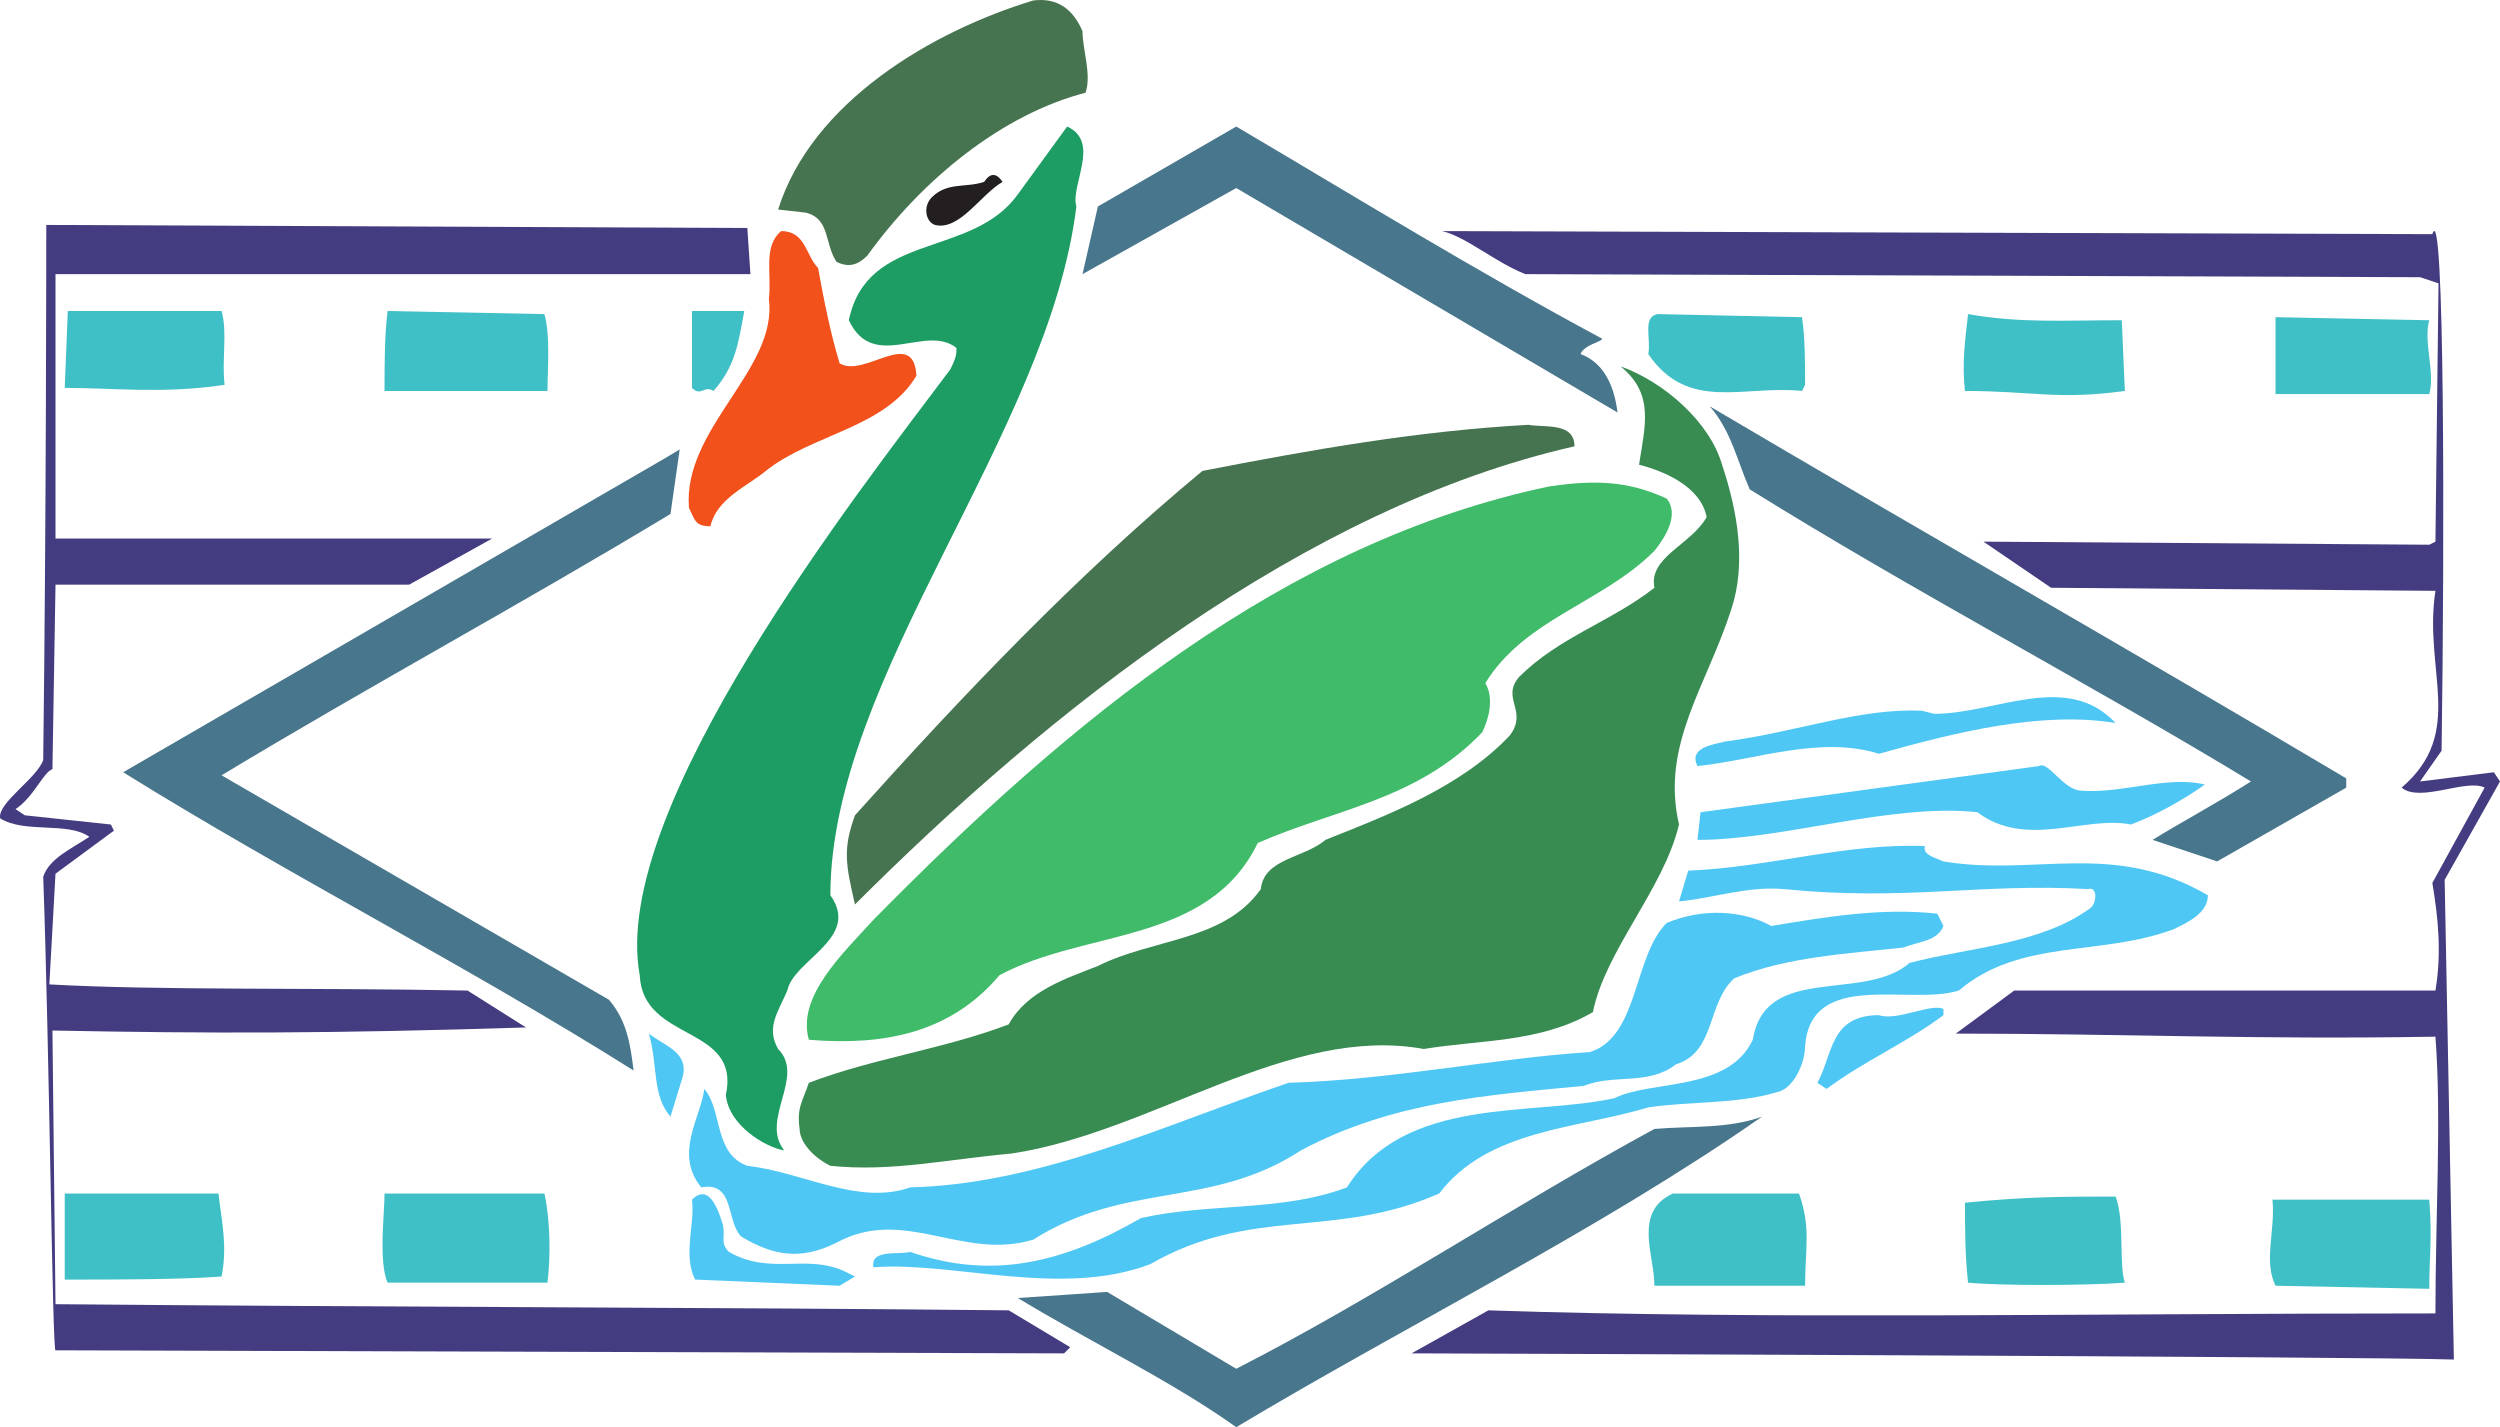 <svg xmlns="http://www.w3.org/2000/svg" width="609.791" height="348.114"><path fill="#477450" fill-rule="evenodd" d="M264.041 7.614c0 4.5 2.25 10.5.75 15-20.25 5.25-39.75 21-53.25 39.75-2.25 2.25-4.5 3-7.5 1.5-3-4.5-1.5-10.5-7.5-12l-6.75-.75c8.25-26.25 37.5-43.5 62.25-51 6-.75 9.75 2.25 12 7.5"/><path fill="#443c80" fill-rule="evenodd" d="m595.541 183.114-5.25 7.5 18-2.25 1.5 2.25-13.5 24 2.25 117c-21.75-.75-252-1.5-252-1.5h-2.25l18.75-10.5c66.75 2.25 146.25.75 231 .75 0-23.25 1.5-48 0-67.5-44.25.75-76.5-.75-117-.75l14.25-10.5h102.75c1.5-9 .75-17.25-.75-26.25l12.75-23.25c-4.5-2.25-15.75 3.75-20.25 0 15.75-13.5 5.25-28.5 8.25-48l-93.75-.75-16.5-11.25 108.75.75 1.5-.75.75-63-4.5-1.5-218.25-.75c-7.5-3-14.25-9-20.25-10.5l241.5.75c3-9.75 3 75 2.25 126"/><path fill="#48768d" fill-rule="evenodd" d="M390.791 82.614c0 .75-4.5 1.5-5.25 3.75 6 2.25 8.25 8.25 9 14.25l-93-54.75-37.5 21 3.75-16.5 33.75-19.5c29.25 17.25 58.5 35.25 89.25 51.75"/><path fill="#1d9d63" fill-rule="evenodd" d="M262.541 50.364c-6.75 55.5-60 114.75-60 168 7.5 10.5-9 15.75-10.5 23.25-2.25 5.25-5.25 9-2.25 14.25 6.75 6.75-4.5 17.25 1.5 24.75-4.5-.75-13.5-6-14.25-13.5 3.75-17.25-20.25-12.75-21-29.25-7.5-40.5 53.25-117.75 75.75-147.75 1.5-3 1.5-3.75 1.5-5.25-7.5-6-20.25 6-26.25-6.75 4.5-21.75 30-15 41.25-30.75l12-16.5c8.25 3.75.75 14.25 2.25 19.5"/><path fill="#443c80" fill-rule="evenodd" d="m11.291 54.864 171 .75.75 11.25h-169.5v64.5h106.5l-20.25 11.25h-86.25l-.75 45c-2.25.75-4.5 6.75-9 9.75l2.25 1.5 21 2.25.75 1.5-14.25 10.5-1.5 27c27 1.5 63 .75 102 1.5l14.25 9c-47.25 1.5-77.25 1.5-115.5.75l.75 66.75c83.25.75 159.75.75 232.5 1.5l15 9-1.5 1.5-246-.75c-.75.75-1.5-74.25-3-115.5 1.5-4.5 6.75-6.75 11.25-9.75-5.25-3.75-15.75-.75-21.75-4.5-.75-3.75 9-9.75 10.5-14.25.75-57.75.75-130.5.75-130.5"/><path fill="#231f20" fill-rule="evenodd" d="M244.541 44.364c-5.25 3-10.5 12-16.5 10.5-2.25-.75-3-4.5-.75-6.75 3.75-3.75 8.25-2.25 12.75-3.75 1.5-2.25 3-2.25 4.5 0"/><path fill="#f2511b" fill-rule="evenodd" d="M199.541 65.364c1.5 8.25 3 15.75 5.25 23.25 6 3.75 18-9 18.75 3-7.5 12.75-25.5 14.25-36.75 23.25-4.5 3.75-12 6.75-13.5 13.5-3.75 0-3.75-1.5-5.25-4.5-1.5-19.5 21.75-33.75 19.5-51 .75-6-1.5-12.75 3-16.5 6 0 6 6 9 9"/><path fill="#3fc0c6" fill-rule="evenodd" d="M132.791 76.614c1.5 5.25.75 13.5.75 18.75h-39.75c0-6 0-13.5.75-19.5l38.25.75m-78.75-.75c1.5 5.25 0 12 .75 18-15 2.25-27 .75-39 .75l.75-18.75h37.5m127.5 0c-1.5 8.25-2.25 13.5-7.5 19.5-2.25-1.5-3 1.5-5.25-.75v-18.75h12.75m258 1.5c.75 5.25.75 10.5.75 16.5l-.75 1.5c-14.25-1.5-27.75 5.25-37.5-9 .75-3.75-1.5-9 2.25-9.75l35.25.75m78 .75.75 17.25c-16.5 2.25-22.5 0-39 0-.75-6.75 0-12 .75-18.75 12.75 2.25 23.25 1.5 37.5 1.5m75 0c-1.5 5.25 1.5 12.75 0 18h-37.5v-18.75l37.5.75"/><path fill="#388c52" fill-rule="evenodd" d="M420.041 113.364c3.75 11.25 6 24 2.25 35.25-6 18.75-17.25 33-12.75 52.5-3.75 15.75-18 30.75-21 45.75-12.75 7.5-27.75 6.75-41.25 9-33-6-66 20.25-100.5 25.5-16.5 1.5-29.25 4.5-44.25 3-4.5-2.25-7.5-6-7.5-9-.75-5.25.75-6.75 2.25-11.25 15.75-6 33-8.25 48.75-14.25 4.5-8.25 14.25-11.25 21.75-14.25 13.5-6.75 30.75-6 39.75-18.75.75-7.5 10.5-7.5 15.75-12 15-6 33-12.75 45-25.5 4.5-6-2.25-9 2.25-14.25 9.75-9.75 22.5-13.5 33-21.75-1.5-7.5 9-10.5 12.75-17.25-1.5-7.5-10.5-11.25-16.5-12.75 1.5-9.75 3.75-17.25-4.5-24 10.5 3.75 21.75 13.5 24.75 24"/><path fill="#48768d" fill-rule="evenodd" d="M572.291 189.864v2.25l-31.5 18-15.75-5.25c6-3.75 15.75-9 24-14.25-38.25-23.25-82.5-46.5-122.25-71.25-3-6.75-4.5-14.25-9.75-20.25 49.5 29.25 103.5 60 155.25 90.75"/><path fill="#477450" fill-rule="evenodd" d="M384.041 108.864c-66 15-128.25 64.5-175.5 111.75-2.25-9.75-3-13.5 0-21.75 26.25-29.25 54-58.5 84.75-84 27-5.25 52.5-9.75 79.5-11.25 3.75.75 11.25-.75 11.25 5.25"/><path fill="#48768d" fill-rule="evenodd" d="M163.541 125.364c-36 21.75-73.5 42-109.5 63.75l94.5 54.75c4.5 5.25 5.25 11.25 6 17.25-40.5-25.5-84.75-48-124.5-72.75l132-76.5 3.75-2.25-2.25 15.75"/><path fill="#3fbb6a" fill-rule="evenodd" d="M406.541 121.614c3 3.75 0 9-3 12.75-12.75 12.75-31.5 16.5-41.25 32.25 2.25 3.75.75 9-.75 12-15.75 16.5-36 18.75-54.75 27-12 24.75-42 21-63 32.25-12 14.25-28.5 17.25-46.5 15.75-3-10.5 8.25-21 15.75-29.25 48-48.75 100.5-92.25 165-105.75 10.5-1.5 18.75-1.5 28.5 3"/><path fill="#4fc7f4" fill-rule="evenodd" d="M516.041 176.364c-18-3-39 2.25-57.75 7.5-14.25-4.5-30 1.5-44.25 3-2.25-4.5 3.75-5.25 6.75-6 17.25-2.25 33-8.25 48-7.5l3 .75c15 0 32.25-10.5 44.25 2.25m-8.25 16.5c9.75.75 21-3.75 30-1.5-5.25 3.75-12 7.5-18 9.75-11.25-2.25-25.5 6-37.5-3-21-2.25-47.25 6.75-68.25 6.75l.75-6.75 82.5-11.25c2.25-1.5 6 6 10.5 6m-38.25 13.5c-.75 2.25 3 3 4.5 3.75 22.5 3.75 41.25-5.25 64.5 8.25 0 4.5-5.25 6.75-8.25 8.25-18 6.75-37.5 2.25-52.5 15-12 3.75-36-5.25-37.5 13.5 0 4.5-3 10.5-6.75 11.25-9.75 3-21.75 2.25-31.5 3.75-17.25 5.25-39 5.25-51 21-25.5 11.25-45.75 3-70.5 17.25-21.75 8.25-48-.75-67.5.75-.75-4.5 6-3 9-3.75 19.5 6.75 36.75 3 56.25-8.25 16.5-3.75 34.5-1.5 50.25-7.5 14.25-22.5 45-17.25 65.25-21.75 9-4.5 27.75-1.5 33.75-14.25 3-18.75 27-9 38.25-18.75 14.25-3.75 32.25-4.5 44.25-13.5 1.5-1.5 1.5-5.25-.75-4.5-26.25-1.5-44.25 3-74.25 0-9-.75-17.25 2.25-25.5 3l2.25-7.5c19.5-.75 38.25-6.75 57.75-6"/><path fill="#4fc7f4" fill-rule="evenodd" d="M474.041 225.864c-1.5 3.75-6 3.75-9.75 5.25-13.5 1.5-28.5 2.25-41.25 7.5-6.75 6-4.5 18-14.25 21-6.75 5.25-15 2.25-22.5 5.25-23.25 2.25-46.5 3.75-69 15.75-21.75 14.25-42.75 7.5-65.25 21.75-17.25 5.25-31.5-8.25-48 .75-9 4.5-15.75 3-23.25-1.5-3.75-3.75-1.5-13.5-9.75-12-6.75-8.25 0-17.25.75-24 4.5 5.25 2.25 15.75 10.5 18.75 13.5 1.5 27 9.75 39.75 5.25 31.5-.75 61.5-15 92.25-25.5 25.5-.75 50.25-6 73.5-7.5 12-3.75 10.5-23.25 18.75-31.5 9-3.75 18.75-3 25.5.75 13.5-2.25 27-4.5 40.5-3l1.5 3m0 21.75c-9 6.75-19.5 11.25-28.5 18l-2.25-1.5c3.75-6.75 3-16.5 15-16.5 4.5 1.5 12.75-3 15.75-1.5v1.5m-307.5 15-3 9.75c-4.5-5.25-3-12-5.25-20.25 3.75 3 9.75 4.5 8.25 10.5"/><path fill="#48768d" fill-rule="evenodd" d="M301.541 348.114c-15.75-11.25-36-21-53.25-31.5l21.75-1.5 31.5 18.75c33.75-17.25 67.5-39.75 102-58.5 9-.75 18 0 26.25-3-39.75 27.75-87 51-128.25 75.75"/><path fill="#3fc0c6" fill-rule="evenodd" d="M53.291 291.114c.75 6.75 2.25 12.75.75 20.25-9.75.75-26.25.75-38.25.75v-21h37.5m385.5 0c3 8.25 1.5 13.5 1.5 22.5h-36.75c0-7.5-5.25-18 4.5-22.5h30.75m-306 0c1.5 6.75 1.5 15.75.75 21.75h-39c-2.25-5.25-.75-16.5-.75-21.75h39"/><path fill="#4fc7f4" fill-rule="evenodd" d="M176.291 298.614c.75 3-.75 4.5 1.5 6.75 10.5 6 19.5 0 29.25 5.25l1.5.75-3.75 2.25-35.25-1.5c-3-6 0-13.5-.75-19.5 4.5-4.5 6.75 3.75 7.5 6"/><path fill="#3fc0c6" fill-rule="evenodd" d="M516.041 291.864c2.25 6 .75 16.5 2.25 21-9.75.75-30.75.75-38.25 0-.75-6.75-.75-13.5-.75-19.5 15-1.5 24-1.5 36.75-1.5m76.5.75c.75 9.75 0 13.5 0 21.75l-37.5-.75c-3-6 0-13.5-.75-21h38.25"/></svg>
